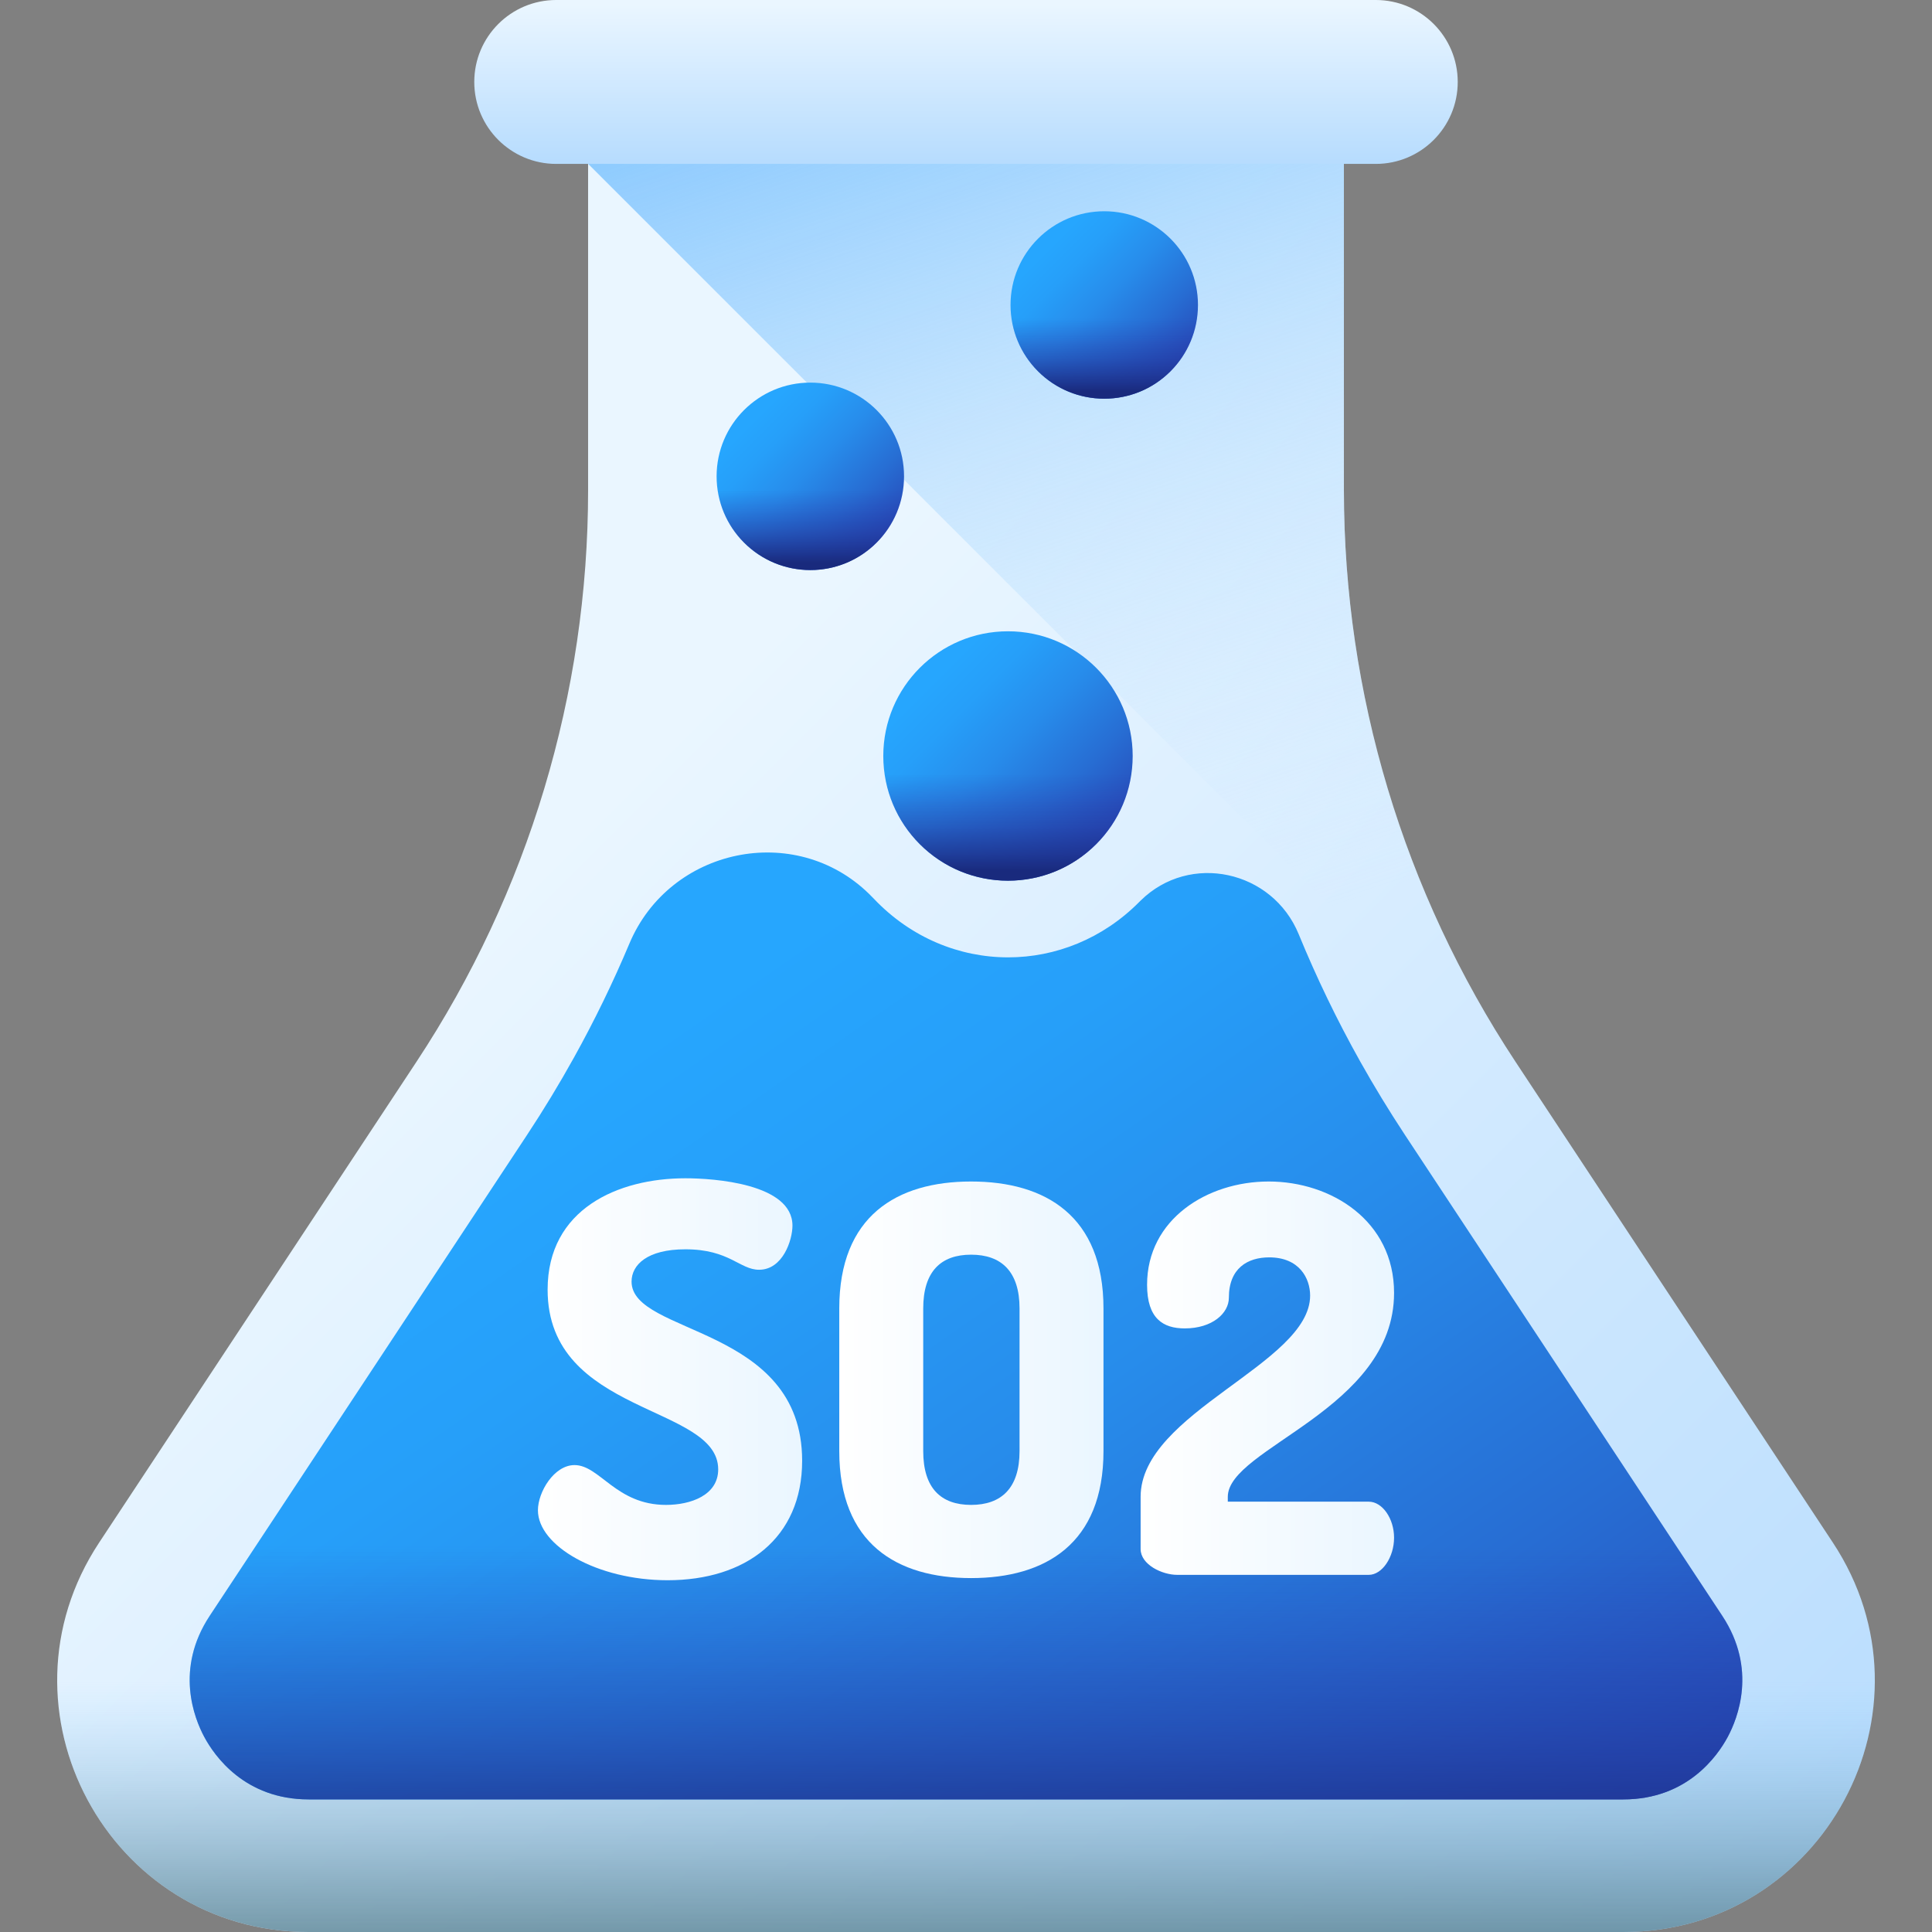 <svg xmlns="http://www.w3.org/2000/svg" xmlns:xlink="http://www.w3.org/1999/xlink" id="Capa_1" height="512" viewBox="0 0 510 510" width="512"><rect x="0" y="0" width="510" height="510" fill="#808080" stroke="none"/><linearGradient id="lg1"><stop offset="0" stop-color="#eaf6ff"></stop><stop offset="1" stop-color="#b3dafe"></stop></linearGradient><linearGradient id="SVGID_1_" gradientUnits="userSpaceOnUse" x1="153.356" x2="496.119" xlink:href="#lg1" y1="216.223" y2="558.986"></linearGradient><linearGradient id="SVGID_2_" gradientUnits="userSpaceOnUse" x1="326.799" x2="245.803" y1="247.909" y2="6.421"><stop offset="0" stop-color="#d8ecfe" stop-opacity="0"></stop><stop offset=".787" stop-color="#9bd1fe" stop-opacity=".787"></stop><stop offset="1" stop-color="#8ac9fe"></stop></linearGradient><linearGradient id="SVGID_3_" gradientUnits="userSpaceOnUse" x1="255" x2="255" xlink:href="#lg1" y1="1.202" y2="45.931"></linearGradient><linearGradient id="SVGID_4_" gradientUnits="userSpaceOnUse" x1="255" x2="255" y1="444" y2="528.214"><stop offset="0" stop-color="#8ac9fe" stop-opacity="0"></stop><stop offset=".063" stop-color="#85c2f3" stop-opacity=".063"></stop><stop offset=".368" stop-color="#70a3c3" stop-opacity=".368"></stop><stop offset=".636" stop-color="#608ca0" stop-opacity=".636"></stop><stop offset=".856" stop-color="#577e8b" stop-opacity=".856"></stop><stop offset="1" stop-color="#537983"></stop></linearGradient><linearGradient id="lg2"><stop offset="0" stop-color="#26a6fe"></stop><stop offset=".164" stop-color="#269ff9"></stop><stop offset=".399" stop-color="#278ceb"></stop><stop offset=".675" stop-color="#276dd3"></stop><stop offset=".981" stop-color="#2743b3"></stop><stop offset="1" stop-color="#2740b0"></stop></linearGradient><linearGradient id="SVGID_5_" gradientUnits="userSpaceOnUse" x1="152.952" x2="356.942" xlink:href="#lg2" y1="286.732" y2="580.717"></linearGradient><linearGradient id="lg3"><stop offset="0" stop-color="#2740b0" stop-opacity="0"></stop><stop offset=".269" stop-color="#263eac" stop-opacity=".269"></stop><stop offset=".561" stop-color="#22399f" stop-opacity=".561"></stop><stop offset=".863" stop-color="#1c2f89" stop-opacity=".863"></stop><stop offset="1" stop-color="#192a7d"></stop></linearGradient><linearGradient id="SVGID_6_" gradientUnits="userSpaceOnUse" x1="255" x2="255" xlink:href="#lg3" y1="408" y2="496.091"></linearGradient><linearGradient id="lg4"><stop offset="0" stop-color="#fff"></stop><stop offset="1" stop-color="#eaf6ff"></stop></linearGradient><linearGradient id="SVGID_7_" gradientUnits="userSpaceOnUse" x1="142" x2="211.745" xlink:href="#lg4" y1="364.089" y2="364.089"></linearGradient><linearGradient id="SVGID_8_" gradientUnits="userSpaceOnUse" x1="221.547" x2="291.293" xlink:href="#lg4" y1="364.231" y2="364.231"></linearGradient><linearGradient id="SVGID_9_" gradientUnits="userSpaceOnUse" x1="301.096" x2="368" xlink:href="#lg4" y1="363.805" y2="363.805"></linearGradient><linearGradient id="SVGID_10_" gradientUnits="userSpaceOnUse" x1="246.199" x2="293.308" xlink:href="#lg2" y1="179.679" y2="226.788"></linearGradient><linearGradient id="SVGID_11_" gradientUnits="userSpaceOnUse" x1="266.083" x2="266.083" xlink:href="#lg3" y1="204.26" y2="229.905"></linearGradient><linearGradient id="SVGID_12_" gradientUnits="userSpaceOnUse" x1="198.962" x2="234.369" xlink:href="#lg2" y1="110.795" y2="146.202"></linearGradient><linearGradient id="SVGID_13_" gradientUnits="userSpaceOnUse" x1="213.906" x2="213.906" xlink:href="#lg3" y1="129.27" y2="148.545"></linearGradient><linearGradient id="SVGID_14_" gradientUnits="userSpaceOnUse" x1="276.549" x2="311.956" xlink:href="#lg2" y1="65.561" y2="100.968"></linearGradient><linearGradient id="SVGID_15_" gradientUnits="userSpaceOnUse" x1="291.494" x2="291.494" xlink:href="#lg3" y1="84.036" y2="103.311"></linearGradient><g><g><path d="m483.836 407.216-83.779-126.937c-29.549-44.771-45.301-97.234-45.301-150.877v-104.964h-199.513v104.964c0 53.643-15.752 106.106-45.301 150.877l-83.778 126.937c-29.082 44.064 2.519 102.784 55.315 102.784h347.042c52.796 0 84.397-58.72 55.315-102.784z" fill="url(#SVGID_1_)"></path><path d="m155.243 24.438v18.805l259.914 259.914-15.1-22.878c-29.549-44.771-45.301-97.233-45.301-150.877v-104.964z" fill="url(#SVGID_2_)"></path><path d="m363.17 43.268h-216.34c-11.948 0-21.634-9.686-21.634-21.634 0-11.948 9.686-21.634 21.634-21.634h216.34c11.948 0 21.634 9.686 21.634 21.634 0 11.948-9.686 21.634-21.634 21.634z" fill="url(#SVGID_3_)"></path></g><path d="m26.164 407.216c-29.082 44.064 2.519 102.784 55.315 102.784h347.042c52.796 0 84.397-58.72 55.315-102.784l-44.363-67.216h-368.946z" fill="url(#SVGID_4_)"></path><path d="m456.06 458.54c-2.66 4.95-10.67 16.46-27.54 16.46h-347.04c-16.87 0-24.88-11.51-27.54-16.46-2.66-4.94-7.86-17.97 1.44-32.04l83.77-126.94c4.39-6.65 8.5-13.44 12.34-20.35 5.446-9.803 10.336-19.86 14.657-30.132 10.629-25.266 43.741-32.256 63.315-13.066.435.426.864.862 1.288 1.308 9.76 10.25 22.56 15.4 35.37 15.4 12.47 0 24.94-4.87 34.63-14.64.105-.106.211-.212.317-.316 12.999-12.83 34.825-8.046 41.76 8.85 4.699 11.448 10.097 22.637 16.183 33.506 3.7 6.6 7.65 13.08 11.84 19.44l83.77 126.94c9.3 14.07 4.1 27.1 1.44 32.04z" fill="url(#SVGID_5_)"></path><path d="m397.537 340h-285.074l-57.083 86.5c-9.3 14.07-4.1 27.1-1.44 32.04 2.66 4.95 10.67 16.46 27.54 16.46h347.04c16.87 0 24.88-11.51 27.54-16.46 2.66-4.94 7.86-17.97-1.44-32.04z" fill="url(#SVGID_6_)"></path><g><path d="m189.586 387.881c0-17.187-45.029-14.204-45.029-47.443 0-21.307 18.608-29.404 36.364-29.404 7.529 0 28.268 1.421 28.268 12.5 0 3.835-2.557 11.648-8.807 11.648-5.113 0-7.812-5.398-19.46-5.398-10.085 0-14.205 4.119-14.205 8.523 0 14.205 45.029 11.505 45.029 47.302 0 20.454-14.915 31.534-35.511 31.534-18.609 0-34.234-9.091-34.234-18.466 0-4.829 4.261-11.932 9.659-11.932 6.676 0 10.938 10.511 24.147 10.511 6.534.001 13.779-2.556 13.779-9.375z" fill="url(#SVGID_7_)"></path><path d="m221.547 383.053v-37.643c0-24.432 15.199-33.523 34.802-33.523s34.944 9.091 34.944 33.523v37.643c0 24.432-15.341 33.523-34.944 33.523s-34.802-9.092-34.802-33.523zm47.586-37.644c0-9.801-4.83-14.205-12.784-14.205-7.955 0-12.642 4.404-12.642 14.205v37.643c0 9.801 4.687 14.204 12.642 14.204 7.954 0 12.784-4.403 12.784-14.204z" fill="url(#SVGID_8_)"></path><path d="m334.903 311.886c16.478 0 33.097 10.369 33.097 29.404 0 30.824-43.892 40.91-43.892 53.836v1.278h37.216c3.551 0 6.676 4.404 6.676 9.517 0 5.114-3.125 9.802-6.676 9.802h-50.569c-3.977 0-9.659-2.699-9.659-6.819v-13.778c0-22.301 44.745-35.086 44.745-53.126 0-4.546-2.841-10.085-10.795-10.085-5.682 0-10.654 2.841-10.654 10.654 0 4.119-4.403 8.096-11.648 8.096-5.682 0-9.943-2.557-9.943-11.505 0-17.33 15.909-27.274 32.102-27.274z" fill="url(#SVGID_9_)"></path></g><g><g><circle cx="266.083" cy="199.563" fill="url(#SVGID_10_)" r="32.917"></circle><path d="m233.173 200.097c.133 8.245 3.343 16.45 9.635 22.742 12.855 12.855 33.697 12.855 46.551 0 6.292-6.292 9.502-14.497 9.635-22.742z" fill="url(#SVGID_11_)"></path></g><g><circle cx="213.906" cy="125.74" fill="url(#SVGID_12_)" r="24.74"></circle><path d="m189.171 126.141c.1 6.197 2.513 12.364 7.241 17.093 9.662 9.662 25.326 9.662 34.988 0 4.729-4.729 7.142-10.896 7.241-17.093z" fill="url(#SVGID_13_)"></path></g><g><circle cx="291.494" cy="80.506" fill="url(#SVGID_14_)" r="24.74"></circle><path d="m266.759 80.907c.1 6.197 2.513 12.364 7.241 17.093 9.662 9.662 25.326 9.662 34.988 0 4.729-4.729 7.142-10.896 7.241-17.093z" fill="url(#SVGID_15_)"></path></g></g></g></svg>